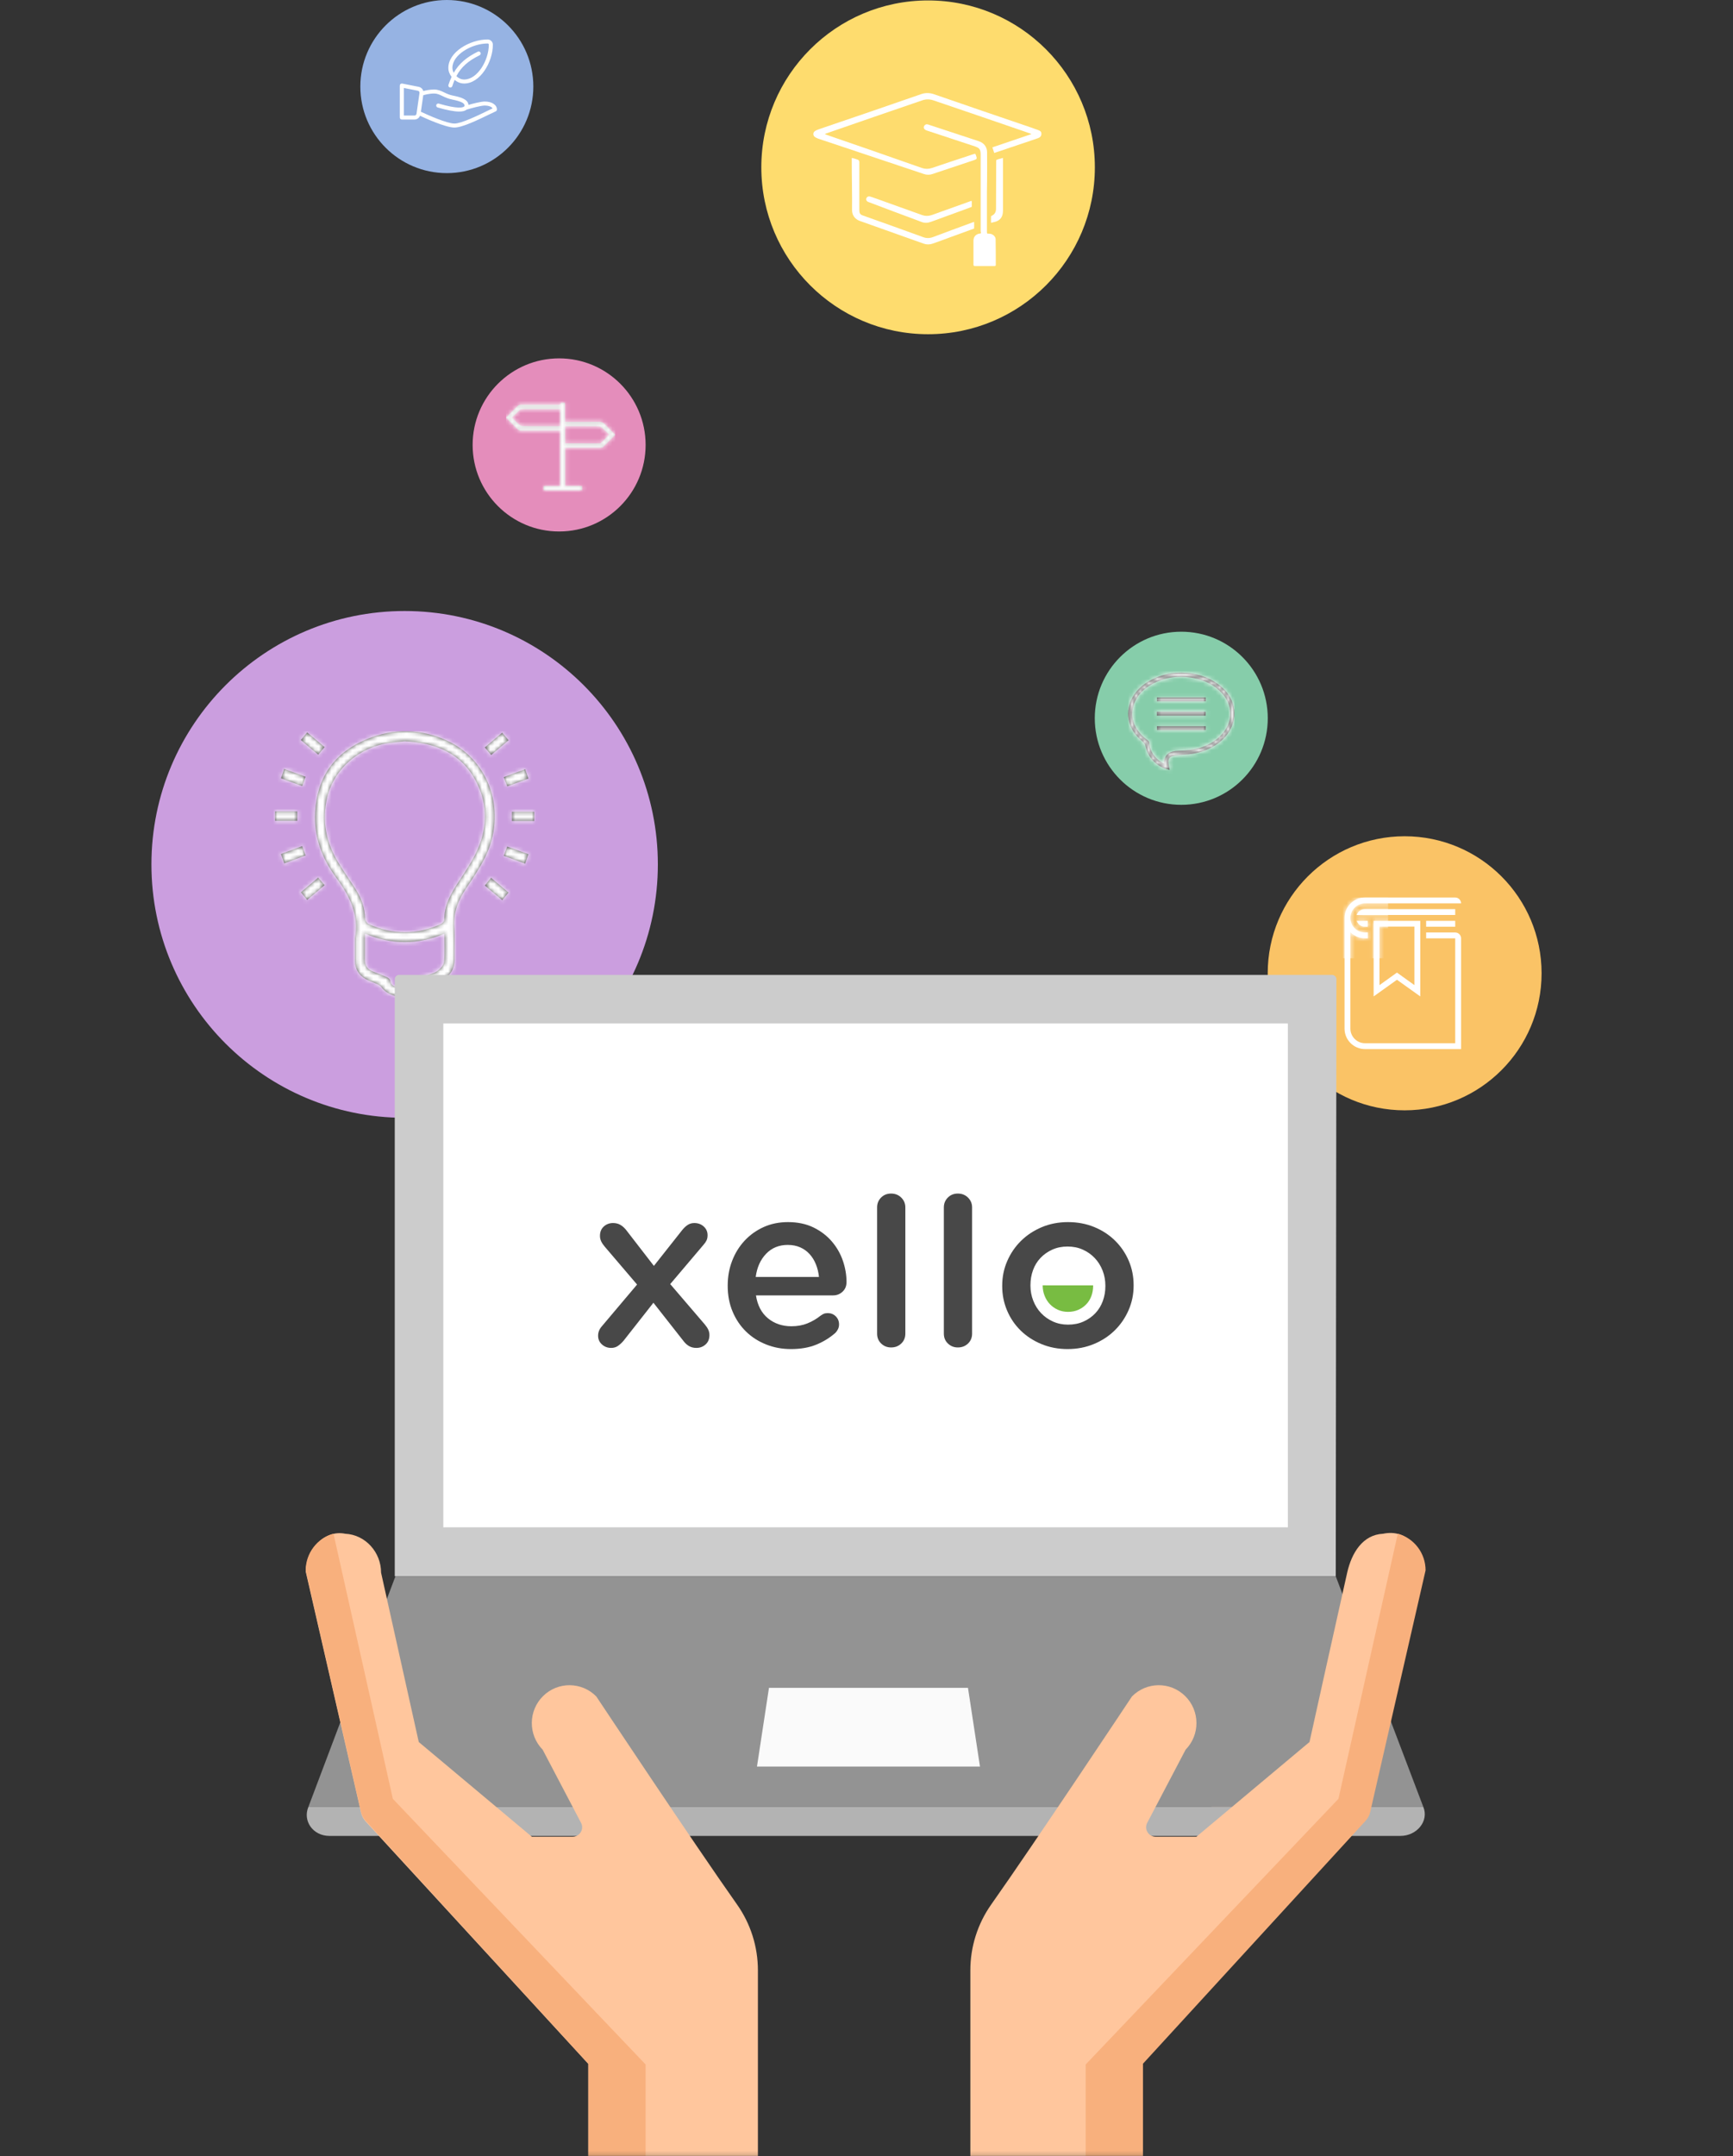 <?xml version="1.0" encoding="UTF-8"?> <svg xmlns="http://www.w3.org/2000/svg" xmlns:xlink="http://www.w3.org/1999/xlink" width="415px" height="516px" viewBox="0 0 415 516" version="1.1"><rect x="0" y="0" width="415" height="516" fill="#333333" stroke="none"/><title>49751FDE-4959-4E81-B8D2-FF4005120FE6</title><defs><path d="M21.522,48.431 C21.522,50.651 21.54,52.687 21.517,54.723 C21.501,56.064 22.1,56.966 23.316,57.465 C24.481,57.942 25.666,58.37 26.815,58.884 C27.126,59.023 27.523,59.367 27.561,59.659 C27.71,60.827 28.486,61.155 29.449,61.205 C30.528,61.26 31.627,61.321 32.688,61.171 C33.281,61.087 34.247,60.633 34.293,60.253 C34.447,58.996 35.342,58.84 36.195,58.507 C37.116,58.148 38.144,57.924 38.914,57.354 C39.603,56.843 40.387,55.976 40.461,55.203 C40.669,53.012 40.534,50.788 40.534,48.453 C34.203,51.123 27.952,51.165 21.522,48.431 M31.05,2.416 C30.018,2.52 28.852,2.613 27.691,2.756 C20.323,3.661 14.187,8.856 12.493,15.76 C11.116,21.372 12.191,26.628 15.178,31.504 C16.5,33.66 17.956,35.733 19.316,37.866 C20.675,39.998 21.509,42.299 21.562,44.877 C21.571,45.329 22.013,45.997 22.424,46.181 C28.163,48.744 33.934,48.747 39.676,46.178 C40.05,46.011 40.521,45.488 40.519,45.133 C40.498,41.634 42.132,38.811 43.96,36.019 C45.443,33.756 46.99,31.5 48.158,29.07 C50.832,23.506 51.053,17.749 48.235,12.198 C44.724,5.285 38.539,2.769 31.05,2.416 M19.131,49.613 C20.163,44.016 17.922,39.485 14.711,35.149 C11.269,30.501 9.256,25.309 9.598,19.356 C10.084,10.888 14.289,5.077 22.013,1.895 C28.451,-0.758 34.961,-0.632 41.28,2.315 C51.538,7.099 55.563,19.558 50.281,30.182 C49,32.76 47.381,35.184 45.766,37.574 C43.833,40.433 42.66,43.423 42.922,46.968 C43.105,49.447 42.912,51.952 42.968,54.443 C43.026,57.092 41.791,58.839 39.417,59.8 C38.051,60.353 36.585,60.703 35.901,62.232 C35.866,62.309 35.778,62.363 35.712,62.424 C33.328,64.638 27.356,63.961 25.512,61.298 C25.279,60.961 24.86,60.713 24.476,60.529 C23.585,60.103 22.628,59.808 21.762,59.338 C20.036,58.4 19.152,56.898 19.135,54.915 C19.119,53.147 19.131,51.38 19.131,49.613 M0,21.44 L5.312,21.44 L5.312,19.207 L0,19.207 L0,21.44 Z M6.168,2.117 C6.739,1.425 7.168,0.906 7.68,0.286 C9.069,1.453 10.428,2.596 11.866,3.804 C11.347,4.415 10.89,4.954 10.335,5.607 C8.922,4.423 7.56,3.283 6.168,2.117 M56.719,21.477 L62.052,21.477 L62.052,19.297 L56.719,19.297 L56.719,21.477 Z M7.68,40.368 C7.169,39.746 6.719,39.197 6.181,38.542 C7.569,37.367 8.917,36.226 10.323,35.035 C10.85,35.65 11.314,36.191 11.868,36.836 C10.461,38.023 9.108,39.163 7.68,40.368 M1.419,11.274 C1.682,10.501 1.909,9.837 2.181,9.037 C3.889,9.659 5.534,10.257 7.297,10.898 C7.029,11.658 6.797,12.314 6.508,13.13 C4.813,12.512 3.171,11.913 1.419,11.274 M55.9,38.607 C55.382,39.236 54.935,39.778 54.401,40.425 C52.981,39.234 51.621,38.094 50.232,36.93 C50.74,36.303 51.19,35.747 51.726,35.083 C53.12,36.26 54.467,37.396 55.9,38.607 M6.502,27.506 C6.789,28.31 7.014,28.939 7.298,29.733 C5.594,30.366 3.938,30.98 2.203,31.624 C1.935,30.871 1.698,30.205 1.41,29.394 C3.124,28.759 4.744,28.157 6.502,27.506 M54.773,29.811 C55.072,29 55.301,28.379 55.585,27.609 C57.275,28.216 58.896,28.798 60.667,29.435 C60.393,30.221 60.153,30.909 59.882,31.686 C58.143,31.048 56.519,30.452 54.773,29.811 M55.924,2.161 C54.52,3.346 53.158,4.497 51.752,5.685 C51.236,5.076 50.773,4.531 50.225,3.885 C51.606,2.715 52.964,1.565 54.382,0.365 C54.917,0.988 55.378,1.525 55.924,2.161 M59.887,9.107 C60.168,9.91 60.4,10.571 60.669,11.337 C58.949,11.967 57.331,12.559 55.6,13.192 C55.317,12.438 55.072,11.785 54.77,10.982 C56.483,10.354 58.135,9.749 59.887,9.107" id="path-1"></path><rect id="path-3" x="0" y="0" width="414.254" height="356.839"></rect><path d="M1.403,4.885 C1.403,5.852 1.789,6.723 2.418,7.351 C3.047,7.98 3.917,8.367 4.885,8.367 L5.586,8.367 L5.586,9.769 L4.885,9.769 C3.555,9.769 2.321,9.237 1.403,8.294 L1.403,31.388 C1.403,33.298 2.974,34.87 4.885,34.87 L26.503,34.87 L26.503,9.769 L19.539,9.769 L19.539,8.367 L26.503,8.367 C27.277,8.367 27.906,8.996 27.906,9.769 L27.906,36.273 L4.885,36.273 C2.201,36.273 0,34.072 0,31.388 L0,4.885 C0,2.201 2.201,0 4.885,0 L26.503,0 C27.277,0 27.906,0.629 27.906,1.403 C20.24,1.403 12.55,1.403 4.885,1.403 C2.974,1.403 1.403,2.974 1.403,4.885 Z M4.885,2.781 L26.503,2.781 L26.503,4.183 C18.644,4.183 10.785,4.183 2.902,4.183 C3.192,3.337 3.99,2.781 4.885,2.781 Z M2.902,5.586 L5.562,5.586 L5.562,6.989 L4.764,6.989 C4.232,6.964 3.748,6.723 3.385,6.384 C3.192,6.142 3.023,5.876 2.902,5.586 Z M18.136,5.586 L18.136,23.674 L12.55,19.684 L6.964,23.674 L6.964,5.586 L18.136,5.586 Z M16.734,6.964 L8.367,6.964 L8.367,20.966 L12.55,17.967 L16.734,20.966 L16.734,6.964 Z M26.503,5.586 L26.503,6.989 L19.539,6.989 L19.539,5.586 L26.503,5.586 Z" id="path-5"></path><path d="M16.835,21.697 C18.716,20.989 20.313,18.803 20.362,16.868 C20.371,16.55 20.492,16.384 20.731,16.197 C21.298,15.755 21.881,15.314 22.361,14.785 C24.249,12.707 25.011,10.318 24.078,7.573 C23.332,5.379 21.764,3.86 19.787,2.761 C16.643,1.012 13.276,0.593 9.772,1.262 C7.057,1.78 4.671,2.946 2.816,5.065 C0.498,7.711 0.35,11.283 2.454,14.086 C3.857,15.956 5.753,17.122 7.929,17.868 C9.694,18.474 11.522,18.606 13.376,18.672 C15.382,18.744 16.818,19.392 16.835,21.697 M15.512,23.232 C15.621,22.606 15.77,22.03 15.81,21.447 C15.866,20.642 15.521,20.102 14.751,19.903 C14.082,19.73 13.374,19.662 12.68,19.64 C10.388,19.567 8.176,19.166 6.091,18.178 C4.398,17.376 2.909,16.3 1.766,14.798 C-1.018,11.142 -0.463,6.448 3.095,3.387 C5.476,1.338 8.266,0.317 11.364,0.061 C14.775,-0.219 17.966,0.452 20.885,2.281 C22.152,3.075 23.228,4.079 24.054,5.335 C26.129,8.492 25.853,12.34 23.329,15.166 C22.852,15.701 22.27,16.142 21.772,16.661 C21.562,16.881 21.357,17.175 21.301,17.465 C20.75,20.322 18.422,22.671 15.512,23.232 M6.854,6.823 L18.557,6.823 L18.557,5.913 L6.854,5.913 L6.854,6.823 Z M6.875,10.264 L18.576,10.264 L18.576,9.354 L6.875,9.354 L6.875,10.264 Z M6.859,13.699 L18.554,13.699 L18.554,12.796 L6.859,12.796 L6.859,13.699 Z" id="path-7"></path><path d="M14.144,9.675 C14.241,9.702 14.296,9.731 14.351,9.731 C17.027,9.735 19.704,9.738 22.381,9.734 C22.507,9.734 22.669,9.701 22.754,9.62 C23.406,8.992 24.043,8.347 24.74,7.653 C24.134,7.07 23.598,6.509 23.009,6.011 C22.77,5.809 22.417,5.636 22.114,5.632 C19.651,5.602 17.187,5.615 14.724,5.615 L14.144,5.615 L14.144,9.675 Z M1.404,3.566 C2.017,4.159 2.55,4.722 3.136,5.222 C3.374,5.425 3.728,5.597 4.031,5.6 C6.847,5.629 9.663,5.617 12.479,5.616 C12.666,5.615 12.854,5.597 13.051,5.587 L13.051,1.562 C12.963,1.544 12.908,1.523 12.853,1.523 C9.843,1.52 6.833,1.517 3.823,1.526 C3.665,1.526 3.467,1.584 3.356,1.687 C2.716,2.279 2.098,2.894 1.404,3.566 L1.404,3.566 Z M14.104,4.592 C16.914,4.592 19.613,4.607 22.312,4.579 C22.865,4.573 23.252,4.728 23.628,5.129 C24.435,5.991 25.293,6.806 26.163,7.674 C25.166,8.673 24.205,9.656 23.213,10.606 C23.075,10.738 22.784,10.75 22.564,10.751 C20,10.76 17.436,10.757 14.872,10.757 L14.154,10.757 L14.154,19.933 L18.198,19.933 L18.198,20.931 L9.016,20.931 L9.016,19.948 L13.049,19.948 L13.049,13.857 C13.036,8.624 13.01,12.035 13.01,12.035 L13.057,6.652 L12.424,6.652 C9.491,6.652 6.557,6.645 3.624,6.66 C3.244,6.662 2.975,6.552 2.711,6.28 C1.833,5.376 0.929,4.496 0,3.571 C1,2.575 1.963,1.596 2.956,0.647 C3.095,0.515 3.378,0.489 3.595,0.488 C6.722,0.478 9.85,0.481 13.01,0.481 C13.057,0.321 13.103,0.166 13.151,0 L14.104,0 L14.104,4.592 Z" id="path-9"></path></defs><g id="1366" stroke="none" stroke-width="1" fill="none" fill-rule="evenodd"><g id="1366_FEATURES_LP_DROPDOWN_EXPANDED" transform="translate(-850, -192)"><g id="HEADER-ILLUSTRATION" transform="translate(850.532, 192)"><g id="Group-3" transform="translate(35.729, 146.214)"><circle id="Oval" fill="#CB9EDF" fill-rule="nonzero" cx="60.637" cy="60.637" r="60.637"></circle><g id="ic/creator" transform="translate(29.612, 28.762)"><mask id="mask-2" fill="white"><use xlink:href="#path-1"></use></mask><use id="Combined-Shape" fill="#484848" xlink:href="#path-1"></use><g id="🎨COLOR" mask="url(#mask-2)"><g transform="translate(-0.85, 0)" id="ic-color"><rect id="bkg" fill="#FFFFFF" x="0" y="0" width="63.752" height="63.752"></rect></g></g></g></g><g id="Group-2" transform="translate(0, 159.161)"><mask id="mask-4" fill="white"><use xlink:href="#path-3"></use></mask><g id="Mask"></g><g id="Group-4" mask="url(#mask-4)"><g transform="translate(303.045, 40.955)"><circle id="Oval" fill="#FAC366" fill-rule="nonzero" cx="32.792" cy="32.792" r="32.792"></circle><g id="ic/books/book-marker" stroke-width="1" fill="none" fill-rule="evenodd" transform="translate(18.4, 14.656)"><mask id="mask-6" fill="white"><use xlink:href="#path-5"></use></mask><use id="icon-book" fill="#FFFFFF" fill-rule="nonzero" xlink:href="#path-5"></use><g id="🎨COLOR" mask="url(#mask-6)"><g transform="translate(-4.111, 0)" id="🎨icon"><rect id="bkg" fill="#FFFFFF" x="0" y="0" width="14.535" height="14.535"></rect></g></g></g></g></g><g id="l_17-a-6-landing" mask="url(#mask-4)"><g transform="translate(72.676, 74.13)"><path d="M225.836,148.259 C220.915,148.259 216.928,152.272 216.928,157.222 L216.928,202.039 L234.744,202.039 L234.744,157.222 C234.744,152.273 230.755,148.259 225.836,148.259 M35.798,148.259 C40.719,148.259 44.706,152.272 44.706,157.222 L44.706,202.039 L26.89,202.039 L26.89,157.222 C26.89,152.273 30.879,148.259 35.798,148.259" id="Shape" fill="#FFC69A" fill-rule="nonzero"></path><g id="Group" stroke-width="1" fill="none" fill-rule="evenodd" transform="translate(0.248, 0)"><polygon id="Shape" fill="#939393" fill-rule="nonzero" points="246.409 143.907 21.242 143.907 0.381 199.132 267.397 199.132"></polygon><path d="M5.428,206.04 L261.901,206.04 C265.85,206.04 268.766,202.467 267.397,199.132 L0.381,199.132 C-0.987,202.467 1.478,206.04 5.428,206.04 Z" id="Shape" fill="#B3B3B3" fill-rule="nonzero"></path><path d="M246.415,143.89 L21.076,143.899 L21.076,1.054 C21.076,0.474 21.551,0 22.13,0 L245.519,0 C246.099,0 246.574,0.474 246.574,1.054 L246.415,143.89 Z" id="Shape" fill="#CCCCCC" fill-rule="nonzero"></path><polygon id="Shape" fill="#FFFFFF" fill-rule="nonzero" points="32.704 11.628 234.947 11.628 234.947 132.196 32.704 132.196"></polygon><g id="Xello-Logo" transform="translate(69.769, 52.327)"><path d="M0,34.015 C0,33.169 0.316,32.397 0.949,31.699 L9.334,21.773 L1.566,12.675 C1.193,12.233 0.913,11.811 0.727,11.407 C0.541,11.003 0.448,10.579 0.448,10.138 C0.448,9.183 0.755,8.431 1.37,7.878 C1.984,7.326 2.72,7.051 3.578,7.051 C4.248,7.051 4.836,7.198 5.338,7.492 C5.841,7.786 6.296,8.192 6.707,8.705 L13.36,17.307 L20.124,8.759 C20.533,8.245 20.97,7.833 21.435,7.519 C21.904,7.209 22.433,7.051 23.029,7.051 C23.924,7.051 24.68,7.326 25.293,7.878 C25.908,8.431 26.216,9.127 26.216,9.973 C26.216,10.452 26.133,10.865 25.965,11.214 C25.798,11.564 25.565,11.903 25.266,12.233 L17.272,21.662 L25.546,31.312 C25.917,31.753 26.197,32.177 26.384,32.58 C26.569,32.986 26.663,33.407 26.663,33.848 C26.663,34.805 26.356,35.557 25.742,36.108 C25.128,36.661 24.388,36.937 23.533,36.937 C22.863,36.937 22.275,36.789 21.772,36.495 C21.269,36.202 20.811,35.778 20.403,35.227 L13.248,26.129 L6.093,35.227 C5.683,35.706 5.246,36.108 4.779,36.44 C4.312,36.771 3.764,36.937 3.129,36.937 C2.275,36.937 1.537,36.661 0.924,36.108 C0.308,35.557 0,34.861 0,34.015" id="Fill-1" fill="#484848"></path><path d="M52.894,19.953 C52.782,18.887 52.54,17.886 52.167,16.948 C51.793,16.011 51.291,15.193 50.658,14.495 C50.024,13.797 49.27,13.254 48.393,12.867 C47.519,12.483 46.522,12.289 45.404,12.289 C43.317,12.289 41.594,12.998 40.233,14.411 C38.873,15.827 38.045,17.676 37.746,19.953 L52.894,19.953 Z M56.807,33.352 C55.465,34.529 53.938,35.467 52.223,36.164 C50.509,36.861 48.496,37.212 46.186,37.212 C44.062,37.212 42.078,36.844 40.233,36.109 C38.39,35.375 36.786,34.345 35.427,33.023 C34.066,31.698 32.995,30.11 32.212,28.251 C31.43,26.397 31.038,24.346 31.038,22.104 L31.038,21.994 C31.038,19.898 31.392,17.933 32.101,16.094 C32.808,14.255 33.805,12.646 35.091,11.269 C36.376,9.891 37.895,8.807 39.646,8.016 C41.398,7.226 43.338,6.83 45.46,6.83 C47.808,6.83 49.857,7.263 51.61,8.127 C53.36,8.99 54.822,10.111 55.997,11.49 C57.171,12.867 58.046,14.404 58.624,16.094 C59.201,17.785 59.49,19.476 59.49,21.166 C59.49,22.123 59.172,22.895 58.54,23.482 C57.906,24.072 57.161,24.365 56.304,24.365 L37.802,24.365 C38.173,26.756 39.133,28.582 40.68,29.851 C42.226,31.119 44.099,31.753 46.298,31.753 C47.713,31.753 48.99,31.525 50.126,31.064 C51.265,30.604 52.316,29.989 53.285,29.217 C53.544,29.034 53.796,28.887 54.039,28.775 C54.283,28.666 54.608,28.61 55.017,28.61 C55.762,28.61 56.396,28.869 56.917,29.382 C57.441,29.897 57.7,30.54 57.7,31.312 C57.7,31.717 57.617,32.094 57.45,32.442 C57.281,32.792 57.067,33.095 56.807,33.352 L56.807,33.352 Z" id="Fill-3" fill="#484848"></path><path d="M66.813,3.309 C66.813,2.39 67.128,1.608 67.76,0.964 C68.394,0.322 69.197,0 70.166,0 C71.134,0 71.944,0.322 72.596,0.964 C73.248,1.608 73.576,2.39 73.576,3.309 L73.576,33.518 C73.576,34.473 73.248,35.264 72.596,35.889 C71.944,36.513 71.134,36.826 70.166,36.826 C69.234,36.826 68.44,36.513 67.789,35.889 C67.139,35.264 66.813,34.473 66.813,33.518 L66.813,3.309 Z" id="Fill-6" fill="#484848"></path><path d="M82.798,3.309 C82.798,2.39 83.115,1.608 83.747,0.964 C84.382,0.322 85.182,0 86.152,0 C87.121,0 87.93,0.322 88.583,0.964 C89.235,1.608 89.561,2.39 89.561,3.309 L89.561,33.518 C89.561,34.473 89.235,35.264 88.583,35.889 C87.93,36.513 87.121,36.826 86.152,36.826 C85.219,36.826 84.427,36.513 83.776,35.889 C83.123,35.264 82.798,34.473 82.798,33.518 L82.798,3.309 Z" id="Fill-8" fill="#484848"></path><path d="M112.534,31.367 C113.913,31.367 115.152,31.12 116.253,30.623 C117.351,30.127 118.292,29.466 119.074,28.638 C119.857,27.81 120.454,26.837 120.864,25.716 C121.275,24.595 121.478,23.409 121.478,22.159 L121.478,22.048 C121.478,20.762 121.255,19.549 120.808,18.41 C120.36,17.271 119.736,16.278 118.934,15.433 C118.133,14.587 117.184,13.916 116.084,13.42 C114.985,12.924 113.765,12.675 112.423,12.675 C111.082,12.675 109.86,12.924 108.761,13.42 C107.663,13.916 106.723,14.577 105.94,15.404 C105.155,16.231 104.559,17.206 104.151,18.326 C103.739,19.449 103.537,20.651 103.537,21.938 L103.537,22.048 C103.537,23.299 103.759,24.494 104.207,25.632 C104.654,26.772 105.276,27.765 106.079,28.61 C106.881,29.456 107.83,30.127 108.93,30.623 C110.029,31.12 111.231,31.367 112.534,31.367 M112.423,37.212 C110.187,37.212 108.11,36.817 106.19,36.027 C104.271,35.237 102.612,34.162 101.216,32.801 C99.818,31.442 98.728,29.842 97.945,28.005 C97.163,26.166 96.773,24.219 96.773,22.159 L96.773,22.048 C96.773,19.953 97.173,17.987 97.976,16.149 C98.775,14.311 99.875,12.702 101.273,11.324 C102.669,9.946 104.327,8.853 106.247,8.043 C108.165,7.235 110.262,6.83 112.534,6.83 C114.807,6.83 116.903,7.226 118.824,8.016 C120.742,8.807 122.401,9.89 123.798,11.269 C125.197,12.646 126.285,14.247 127.07,16.066 C127.849,17.885 128.242,19.843 128.242,21.938 L128.242,22.048 C128.242,24.107 127.841,26.056 127.04,27.893 C126.238,29.732 125.14,31.339 123.742,32.718 C122.345,34.098 120.677,35.191 118.739,35.999 C116.802,36.807 114.696,37.212 112.423,37.212" id="Fill-10" fill="#484848"></path><path d="M106.467,21.963 L106.467,22.037 C106.467,22.878 106.619,23.684 106.921,24.448 C107.222,25.215 107.64,25.885 108.18,26.453 C108.72,27.023 109.359,27.474 110.099,27.808 C110.839,28.142 111.648,28.309 112.526,28.309 C113.454,28.309 114.287,28.142 115.027,27.808 C115.767,27.474 116.402,27.029 116.927,26.472 C117.453,25.916 117.856,25.26 118.133,24.504 C118.407,23.749 118.545,22.952 118.545,22.111 L118.545,21.968 L106.467,21.963 Z" id="Fill-13" fill="#78BC42"></path></g><polygon id="Shape" fill="#FAFAFA" fill-rule="nonzero" points="161.219 189.445 107.816 189.445 110.69 170.606 158.345 170.606"></polygon></g><path d="M18.048,143.043 L27.072,183.572 L54.144,206.23 L63.939,206.23 C65.637,206.23 66.726,204.416 65.933,202.908 L56.738,185.402 C53.241,181.835 53.284,176.098 56.835,172.585 C60.385,169.072 66.098,169.115 69.597,172.681 C69.597,172.681 92.835,207.666 103.293,222.458 C106.544,227.062 108.29,232.57 108.287,238.218 L108.287,283.265 C108.285,285.77 106.265,287.799 103.776,287.797 L72.192,287.797 C69.703,287.799 67.683,285.771 67.68,283.266 L67.68,260.608 L14.349,202.581 C13.817,202.002 13.444,201.294 13.267,200.526 L0,142.787 C0,137.637 4.437,132.689 9.461,133.734 C14.314,133.964 18.048,138.163 18.048,143.043 Z" id="Shape" fill="#FFC69D" fill-rule="nonzero"></path><path d="M6.653,133.724 L20.867,197.168 L81.397,260.741 L81.397,287.797 L72.186,287.797 C69.695,287.797 67.675,285.764 67.675,283.257 L67.675,260.552 L14.346,202.406 C13.814,201.825 13.441,201.115 13.265,200.346 L0,142.49 C-0.003,138.397 2.721,134.807 6.653,133.724" id="Shape" fill="#F8B07D" fill-rule="nonzero"></path><path d="M249.4,143.043 C246.768,154.683 240.377,183.571 240.377,183.571 L213.305,206.23 L203.51,206.23 C201.811,206.23 200.722,204.416 201.514,202.907 L210.71,185.401 C214.207,181.834 214.164,176.097 210.614,172.584 C207.063,169.071 201.349,169.114 197.852,172.68 C197.852,172.68 174.613,207.665 164.156,222.457 C160.904,227.061 159.158,232.57 159.16,238.218 L159.16,283.265 C159.163,285.77 161.183,287.799 163.672,287.797 L195.256,287.797 C197.745,287.799 199.765,285.771 199.767,283.266 L199.767,260.608 L253.099,202.581 C253.631,202.002 254.004,201.294 254.181,200.526 L267.448,142.787 C267.448,137.637 263.973,132.485 257.989,133.734 C253.135,133.964 250.476,138.284 249.4,143.043 Z" id="Shape" fill="#FFC69D" fill-rule="nonzero"></path><path d="M261.522,133.724 L247.308,197.168 L186.777,260.741 L186.777,287.797 L195.989,287.797 C198.48,287.797 200.5,285.764 200.5,283.257 L200.5,260.552 L253.828,202.405 C254.36,201.824 254.733,201.115 254.909,200.346 L268.175,142.488 C268.177,138.396 265.453,134.807 261.522,133.724" id="Shape" fill="#F8B07D" fill-rule="nonzero"></path></g></g></g><g id="Group" transform="translate(303.045, 208.11)"></g><g id="Group-5" transform="translate(261.634, 151.166)"><circle id="Oval" fill="#86CDAA" fill-rule="nonzero" cx="20.713" cy="20.713" r="20.713"></circle><g id="ic/chat" transform="translate(20.713, 21.439) scale(-1, 1) translate(-20.713, -21.439) translate(7.994, 9.823)"><mask id="mask-8" fill="white"><use xlink:href="#path-7"></use></mask><use id="Combined-Shape" fill="#484848" xlink:href="#path-7"></use><g id="🎨COLOR" mask="url(#mask-8)"><g transform="translate(0, -1.102)" id="ic-color"><rect id="bkg" fill="#FFFFFF" x="0" y="0" width="25.437" height="25.437"></rect></g></g></g></g><g id="Group-6" transform="translate(112.648, 85.758)"><circle id="Oval" fill="#E48DBB" fill-rule="nonzero" cx="20.713" cy="20.713" r="20.713"></circle><g id="ic/path" transform="translate(7.994, 10.611)"><mask id="mask-10" fill="white"><use xlink:href="#path-9"></use></mask><use id="ic_path" fill="#CCCCCC" xlink:href="#path-9"></use><g id="🎨COLOR" mask="url(#mask-10)"><g transform="translate(0, -2.616)" id="ic-color-"><rect id="bkg" fill="#FFFFFF" x="0" y="0" width="26.163" height="26.163"></rect></g></g></g></g><g id="Group-7" transform="translate(181.78, 0.105)" fill-rule="nonzero"><circle id="Oval" fill="#FEDC6E" cx="39.936" cy="39.936" r="39.936"></circle><g id="Group-12" transform="translate(12.457, 22.167)" fill="#FFFFFF"><path d="M25.917,30.843 C26.646,31.134 27.411,31.098 28.176,30.806 C29.597,30.295 31.055,29.747 32.476,29.236 C34.261,28.58 36.12,27.923 37.941,27.229 L37.941,25.806 C37.577,25.843 37.614,25.879 37.505,25.915 L28.322,29.2 C27.557,29.455 26.792,29.455 26.063,29.2 C22.93,28.069 19.796,26.937 16.698,25.843 C15.678,25.478 14.694,25.113 13.675,24.784 C13.31,24.638 12.946,24.748 12.763,25.04 C12.581,25.332 12.617,25.624 12.836,25.843 C12.946,25.952 13.091,26.061 13.273,26.098 C17.482,27.695 21.697,29.277 25.917,30.842 L25.917,30.843 Z" id="Shape"></path><path d="M42.08,33.65 C41.604,33.65 41.567,33.65 41.567,33.184 L41.567,23.685 C41.567,22.825 41.604,22.001 41.604,21.14 C41.604,18.81 41.641,16.445 41.604,14.115 C41.604,12.896 40.835,11.928 39.664,11.534 C38.127,11.033 36.626,10.531 35.089,10.029 C32.6,9.205 30.074,8.38 27.586,7.556 C27.256,7.448 26.963,7.412 26.707,7.663 C26.231,8.129 26.414,8.703 27.146,8.953 C31.026,10.208 34.796,11.498 38.676,12.753 C39.847,13.147 40.067,13.541 40.067,14.724 L40.067,33.076 C40.067,33.183 40.14,33.255 40.14,33.363 C40.14,33.542 40.103,33.613 39.92,33.613 C38.932,33.721 38.346,34.367 38.346,35.334 L38.346,41.033 C38.346,41.284 38.42,41.392 38.676,41.392 L43.361,41.392 C43.617,41.392 43.69,41.32 43.69,41.069 C43.69,39.133 43.69,37.162 43.653,35.227 C43.763,34.367 42.995,33.65 42.08,33.65 L42.08,33.65 Z" id="Shape"></path><path d="M38.5,30.829 C38.319,30.902 38.174,30.938 38.066,30.974 C34.914,32.129 31.763,33.285 28.612,34.476 C27.815,34.764 27.054,34.764 26.294,34.476 C21.512,32.743 16.731,31.01 11.914,29.313 C11.153,29.06 11.008,28.736 11.008,27.905 L11.008,16.497 C11.008,16.388 10.972,16.28 10.936,16.172 C10.9,16.1 10.755,15.991 10.683,15.955 C10.248,15.811 9.922,15.666 9.197,15.522 L9.197,15.955 C9.197,19.999 9.306,24.006 9.27,28.05 C9.27,29.349 10.103,30.216 11.081,30.577 C16.188,32.382 21.295,34.223 26.402,36.028 C27.127,36.281 27.851,36.281 28.575,36.028 C29.989,35.523 31.437,35.017 32.85,34.476 L38.5,32.418 C38.536,31.949 38.5,31.371 38.5,30.829 L38.5,30.829 Z M53.809,8.844 C53.263,8.631 52.679,8.454 52.133,8.242 C44.336,5.586 36.54,2.93 28.78,0.239 C27.797,-0.08 26.813,-0.08 25.865,0.239 C17.825,3.033 9.774,5.795 1.712,8.525 C1.312,8.666 0.875,8.808 0.51,9.021 C-0.145,9.339 -0.182,10.189 0.474,10.579 C0.692,10.721 0.984,10.826 1.239,10.933 C4.445,11.995 7.687,13.092 10.893,14.155 C16.067,15.89 21.276,17.625 26.45,19.36 C27.132,19.608 27.88,19.608 28.562,19.36 C31.851,18.257 35.142,17.159 38.435,16.067 C39.164,15.82 39.237,15.713 38.981,15.005 C38.945,14.828 38.836,14.686 38.763,14.509 C38.617,14.545 38.471,14.58 38.362,14.615 C35.011,15.713 31.695,16.811 28.344,17.944 C27.599,18.192 26.794,18.192 26.049,17.944 C18.421,15.257 10.782,12.601 3.132,9.977 C3.023,9.942 2.914,9.87 2.732,9.8 C2.913,9.729 3.023,9.693 3.096,9.658 C10.746,7.002 18.433,4.346 26.12,1.727 C26.959,1.443 27.868,1.443 28.707,1.727 C35.993,4.205 43.28,6.684 50.566,9.198 C51.112,9.375 51.659,9.587 52.169,9.765 L52.169,9.835 C49.035,10.898 45.939,11.959 42.879,12.987 C43.025,13.447 43.17,13.872 43.315,14.332 C43.352,14.332 43.461,14.297 43.534,14.261 C45.83,13.482 48.161,12.703 50.456,11.924 C51.586,11.535 52.715,11.18 53.808,10.791 C54.318,10.614 54.646,10.26 54.61,9.693 C54.61,9.162 54.209,8.986 53.808,8.844 L53.809,8.844 Z" id="Shape"></path><path d="M43.788,16.437 C43.788,20.171 43.748,23.905 43.748,27.639 C43.748,28.371 43.51,28.957 42.796,29.324 C42.756,29.324 42.756,29.324 42.796,29.324 C42.756,29.36 42.677,29.396 42.558,29.47 C42.518,29.909 42.558,30.531 42.558,31.044 C43.272,30.861 43.352,30.861 43.352,30.861 C44.899,30.459 45.415,29.543 45.415,28.042 L45.415,15.961 L45.415,15.522 C44.622,15.705 44.225,15.851 43.828,15.998 C43.788,16.145 43.788,16.291 43.788,16.437 L43.788,16.437 Z" id="Shape"></path></g></g><g id="Group-8" transform="translate(85.758, 0)" fill-rule="nonzero"><circle id="Oval" fill="#96B3E3" cx="20.713" cy="20.713" r="20.713"></circle><path d="M21.098,20.324 C21.052,20.469 21.079,20.627 21.17,20.749 C21.262,20.872 21.406,20.944 21.56,20.944 C21.773,20.944 21.961,20.807 22.023,20.606 C22.182,20.103 22.367,19.608 22.577,19.124 C23.265,19.684 24.032,19.986 24.874,19.986 C28.675,19.986 31.735,14.897 31.735,10.683 C31.734,10.001 31.175,9.449 30.485,9.448 C26.224,9.448 21.076,12.473 21.076,16.231 C21.076,17.018 21.346,17.74 21.855,18.393 C21.559,19.019 21.306,19.664 21.098,20.324 L21.098,20.324 Z M30.766,10.683 C30.766,14.44 28.047,19.028 24.874,19.028 C24.189,19.028 23.559,18.753 22.996,18.225 C24.149,16.045 25.855,14.546 28.557,13.231 C28.798,13.114 28.897,12.827 28.778,12.589 C28.66,12.352 28.37,12.254 28.13,12.371 C25.414,13.693 23.609,15.255 22.362,17.412 C22.159,17.039 22.045,16.647 22.045,16.231 C22.045,13.093 26.686,10.406 30.485,10.406 C30.64,10.406 30.766,10.53 30.766,10.683 Z M25.896,25.1 C25.764,23.726 23.983,23.239 22.141,22.869 C21.301,22.701 20.676,22.403 20.071,22.114 C19.325,21.759 18.621,21.423 17.684,21.423 C16.611,21.423 15.634,21.64 15.082,21.79 C14.934,21.273 14.506,20.882 13.973,20.776 L10.027,19.995 C9.885,19.968 9.738,20.004 9.625,20.094 C9.513,20.186 9.448,20.321 9.448,20.465 L9.448,28.129 C9.448,28.394 9.665,28.608 9.932,28.608 L12.968,28.608 C13.566,28.608 14.076,28.232 14.295,27.703 C15.38,28.215 20.397,30.524 22.53,30.524 C24.409,30.524 28.277,28.644 30.836,27.4 C31.504,27.076 32.057,26.807 32.415,26.652 C32.591,26.575 32.704,26.403 32.704,26.213 C32.704,25.085 31.509,24.297 29.797,24.297 C28.851,24.297 26.89,24.818 25.896,25.1 Z M13.448,27.239 C13.413,27.474 13.209,27.649 12.968,27.65 L10.417,27.65 L10.417,21.049 L13.783,21.715 C14.035,21.764 14.204,22 14.168,22.252 L13.448,27.239 Z M22.53,29.566 C20.767,29.566 16.139,27.526 14.505,26.74 C14.503,26.739 14.501,26.74 14.499,26.739 L15.069,22.792 C15.422,22.683 16.501,22.381 17.684,22.381 C18.4,22.381 18.952,22.645 19.65,22.977 C20.278,23.277 20.989,23.616 21.948,23.809 C24.054,24.231 24.952,24.663 24.952,25.255 C24.952,25.372 24.916,25.444 24.824,25.512 C24.517,25.739 23.314,26.122 18.791,24.796 C18.625,24.747 18.445,24.79 18.32,24.908 C18.194,25.025 18.142,25.2 18.182,25.367 C18.222,25.533 18.35,25.666 18.516,25.715 C20.747,26.368 22.454,26.694 23.663,26.694 C24.452,26.694 25.029,26.556 25.403,26.279 C25.435,26.256 25.459,26.226 25.489,26.201 C25.519,26.197 25.549,26.201 25.579,26.192 C26.436,25.932 28.863,25.255 29.797,25.255 C30.587,25.255 31.419,25.493 31.664,25.938 C31.325,26.095 30.897,26.303 30.409,26.54 C28.08,27.672 24.184,29.566 22.53,29.566 Z" id="Shape" fill="#FFFFFF"></path></g></g></g></g></svg> 